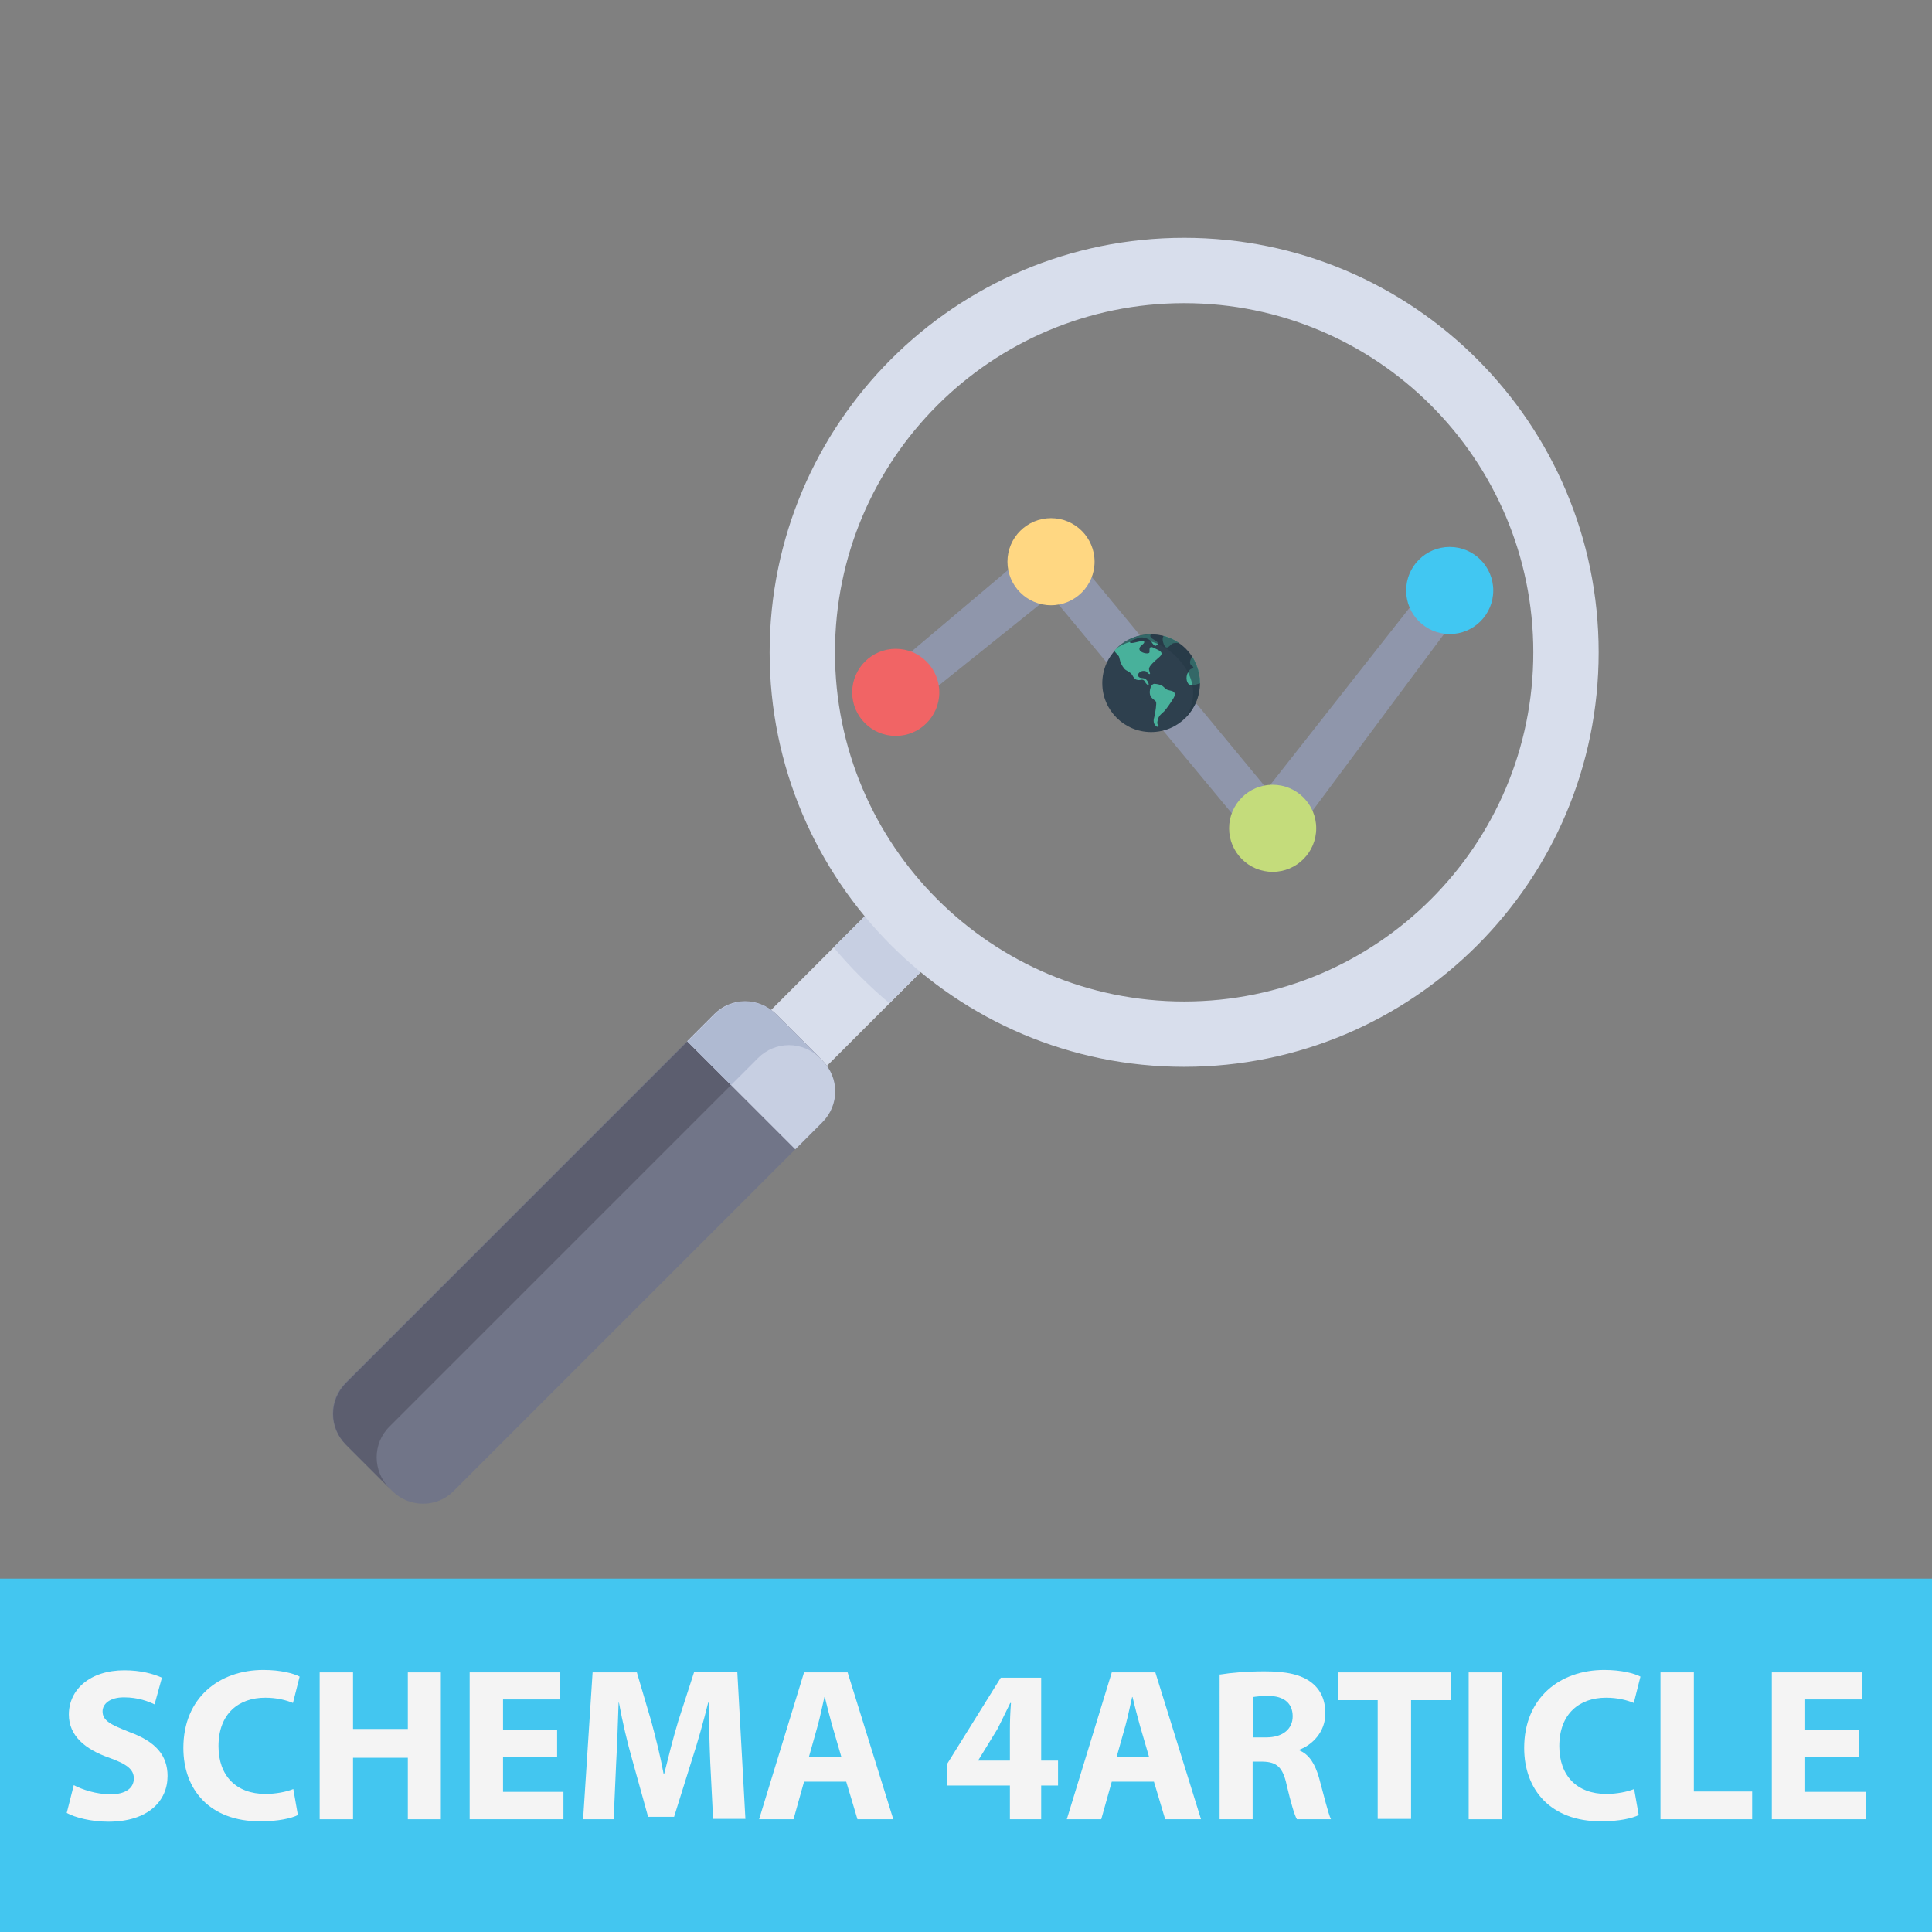<?xml version="1.0" encoding="utf-8"?>
<svg version="1.1" id="Layer_1" xmlns="http://www.w3.org/2000/svg" xmlns:xlink="http://www.w3.org/1999/xlink" x="0px" y="0px"
	 width="128" height="128" viewBox="0 0 550 550">
<rect x="0" y="0" width="550" height="550" fill="#808080" stroke="none"/>
<rect y="449.4" fill="#43C6F0" width="550" height="100.6"/>
<g>
	<path fill="#8F96AB" d="M362.3,242c-1.8,0-3.5-0.8-4.7-2.1l-58.4-70.4l-39.5,31.7c-2.2,2.6-6.1,3-8.7,0.8c-2.6-2.2-3-6.1-0.8-8.7
		l44.2-37.3c1.2-1.4,2.9-2.2,4.7-2.2c2-0.1,3.6,0.8,4.8,2.1l56.8,68.7l46.4-59c1.4-3.1,5.1-4.5,8.2-3c3.1,1.4,4.5,5.1,3,8.2
		L368,238.4c-0.9,1.9-2.7,3.2-4.8,3.5C362.9,242,362.6,242,362.3,242z"/>
	
		<rect x="228" y="255" transform="matrix(-0.707 -0.707 0.707 -0.707 207.923 653.311)" fill="#D8DEEC" width="22.5" height="57.1"/>
	<path fill="#C7CFE2" d="M237.3,269.7c4.8,5.7,10.2,11.1,15.9,15.9l14.2-14.2l-15.9-15.9L237.3,269.7z"/>
	<path fill="#D8DEEC" d="M337.1,67.7c-65.2,0-118,52.9-118,118s52.9,118,118,118c65.2,0,118-52.9,118-118S402.3,67.7,337.1,67.7z
		 M337.1,285.1c-54.9,0-99.4-44.5-99.4-99.4c0-54.9,44.5-99.4,99.4-99.4s99.4,44.5,99.4,99.4C436.5,240.6,392,285.1,337.1,285.1z"/>
	<path fill="#717588" d="M111.6,424.4l-13.2-13.2c-4.9-4.9-4.9-12.7,0-17.6l104.9-104.9c4.9-4.9,12.7-4.9,17.6,0l13.2,13.2
		c4.9,4.9,4.9,12.7,0,17.6L129.2,424.4C124.4,429.3,116.5,429.3,111.6,424.4z"/>
	<path fill="#5C5E6F" d="M110.9,406.1l104.9-104.9c4.9-4.9,12.7-4.9,17.6,0l0.8,0.8c0,0,0,0,0,0l-13.2-13.2
		c-4.9-4.9-12.7-4.9-17.6,0L98.5,393.7c-4.9,4.9-4.9,12.7,0,17.6l12.4,12.4C106,418.8,106,410.9,110.9,406.1z"/>
	<path fill="#C7CFE2" d="M226.4,327.2l7.7-7.7c4.9-4.9,4.9-12.7,0-17.6l-13.2-13.2c-4.9-4.9-12.7-4.9-17.6,0l-7.7,7.7L226.4,327.2z"
		/>
	<g opacity="0.97">
		<path fill="#AFB9D2" d="M208.1,308.9l7.7-7.7c4.9-4.9,12.7-4.9,17.6,0l0.8,0.8c0,0,0,0,0,0l-13.2-13.2c-4.9-4.9-12.7-4.9-17.6,0
			l-7.7,7.7L208.1,308.9z"/>
	</g>
	<circle fill="#F16465" cx="255" cy="197.1" r="12.4"/>
	<circle fill="#FFD782" cx="299.2" cy="159.9" r="12.4"/>
	<circle fill="#C4DC7B" cx="362.3" cy="235.8" r="12.4"/>
	<circle fill="#41C7F2" cx="412.7" cy="168.1" r="12.4"/>
	<g>
		<circle fill="#2E404E" cx="327.7" cy="194.5" r="13.9"/>
		<path fill="#48B19B" d="M341.6,194.5c0-2.8-0.8-5.4-2.2-7.6c0,0-0.8,1.2-0.6,1.9c0.1,0.7,1,0.8,0.9,1.3c-0.1,0.5-0.7-0.2-1.5,1.3
			c-0.8,1.4-0.4,3.4,0.7,3.6C340,195.2,341.6,194.5,341.6,194.5z"/>
		<path fill="#48B19B" d="M331.3,181c1.6,0.4,3.1,1.2,4.4,2.1c0,0-1.6-0.3-2.2,0.3c-0.6,0.5-1.5,1.8-2.2,0
			C330.6,181.6,331.3,181,331.3,181z"/>
		<path fill="#48B19B" d="M317.2,185.3c2.6-2.9,6.3-4.7,10.5-4.7c0,0-0.9,0.6,0.8,1.5c1.8,1,1,1.4,0.6,1.7c-0.4,0.3-1-0.6-1.4-1.2
			c-0.4-0.6-2.2-1.5-3.6-1c-1.4,0.5-2.6,0.9-2.4,1.3c0.2,0.5,2.6-0.4,3.5-0.4c0.9,0,0.6,0.6-0.2,1.2c-0.8,0.6-0.9,1.4,0,1.9
			c0.9,0.5,2,0.5,2.2,0.2c0.2-0.3-0.4-2.2,1.2-1.4c1.7,0.8,3.1,1.3,1.7,2.6c-1.4,1.2-3,2.6-3,3.4s0.5,1.4,0.2,1.5
			c-0.3,0-0.6-0.3-0.8-0.6s-1.1-0.4-1.6-0.2c-0.4,0.2-1.3,0.8-0.8,1.5c0.5,0.6,1.1,0.3,1.8,0.6s1.2,1.4,1.1,1.7
			c-0.1,0.3-0.7-0.1-1.1-0.9c-0.5-0.9-1.3-0.3-1.9-0.4c-0.6-0.1-1-0.2-1.6-1.3s-1.8-1.3-2.3-1.9c-1.4-1.7-1.3-3-1.6-3.6
			C318,186.3,317.2,185.3,317.2,185.3z"/>
		<path fill="#48B19B" d="M329,194.7c0,0,1.5,0.1,2.2,0.8c0.7,0.6,0.8,0.9,2,1.1s1.6,0.9,0.9,2.1c-0.7,1.2-2.1,3.2-2.7,3.8
			s-1.4,1.1-1.7,2.1c-0.3,1-0.4,1.6,0.2,2c0,0-0.3,0.8-1.1-0.2c-0.8-1.1-0.1-2.4,0-3.1c0.1-0.7,0.5-3,0.3-3.5
			c-0.2-0.5-1.4-0.9-1.7-2S327.6,194.3,329,194.7z"/>
		<path opacity="0.6" fill="#263845" enable-background="new    " d="M317.8,184.6c5.4-5.4,14.2-5.4,19.7,0c5.4,5.4,5.4,14.2,0,19.7
			c0,0,6.3-8.3-2.6-17.3C325.9,178.1,317.8,184.6,317.8,184.6z"/>
	</g>
</g>
<g>
	<path fill="#F4F4F4" d="M21,508.2c2.5,1.3,6.4,2.6,10.5,2.6c4.3,0,6.6-1.8,6.6-4.5c0-2.6-2-4.1-7-5.9c-6.9-2.4-11.5-6.3-11.5-12.3
		c0-7.1,6-12.6,15.8-12.6c4.7,0,8.2,1,10.7,2.1l-2.1,7.6c-1.7-0.8-4.6-2-8.7-2s-6.1,1.9-6.1,4c0,2.7,2.4,3.8,7.7,5.9
		c7.4,2.7,10.8,6.6,10.8,12.5c0,7-5.4,13-16.9,13c-4.8,0-9.5-1.2-11.8-2.5L21,508.2z"/>
	<path fill="#F4F4F4" d="M84.8,516.7c-1.7,0.9-5.6,1.8-10.7,1.8c-14.4,0-21.9-9-21.9-20.9c0-14.3,10.2-22.2,22.8-22.2
		c4.9,0,8.6,1,10.3,1.9l-1.9,7.5c-1.9-0.8-4.6-1.5-7.9-1.5c-7.5,0-13.3,4.5-13.3,13.8c0,8.4,5,13.6,13.4,13.6c2.9,0,6-0.6,7.9-1.4
		L84.8,516.7z"/>
	<path fill="#F4F4F4" d="M100.5,476.1v16.1h15.6v-16.1h9.4v41.8h-9.4v-17.5h-15.6v17.5H91v-41.8H100.5z"/>
	<path fill="#F4F4F4" d="M158.6,500.2h-15.4v9.9h17.2v7.8h-26.7v-41.8h25.8v7.7h-16.3v8.7h15.4V500.2z"/>
	<path fill="#F4F4F4" d="M202.2,501.9c-0.2-5-0.4-11.1-0.4-17.2h-0.2c-1.3,5.3-3,11.3-4.6,16.2l-5.1,16.3h-7.4l-4.5-16.2
		c-1.4-4.9-2.8-10.8-3.8-16.3h-0.1c-0.2,5.6-0.4,12.1-0.7,17.3l-0.7,15.9h-8.7l2.7-41.8h12.6l4.1,13.9c1.3,4.8,2.6,10,3.5,14.9h0.2
		c1.2-4.8,2.6-10.4,4-15l4.5-13.9h12.3l2.3,41.8h-9.2L202.2,501.9z"/>
	<path fill="#F4F4F4" d="M228.9,507.2l-3,10.7h-9.8l12.8-41.8h12.4l13,41.8h-10.2l-3.2-10.7H228.9z M239.5,500.1l-2.6-8.9
		c-0.7-2.5-1.5-5.6-2.1-8.1h-0.1c-0.6,2.5-1.2,5.6-1.9,8.1l-2.5,8.9H239.5z"/>
	<path fill="#F4F4F4" d="M287.5,517.9v-9.6h-17.9v-6.1l15.3-24.6h11.5v23.6h4.8v7.1h-4.8v9.6H287.5z M287.5,501.2v-8.9
		c0-2.4,0.1-4.9,0.3-7.5h-0.2c-1.3,2.6-2.4,5-3.7,7.5l-5.4,8.8v0.1H287.5z"/>
	<path fill="#F4F4F4" d="M316.5,507.2l-3,10.7h-9.8l12.8-41.8h12.4l13,41.8h-10.2l-3.2-10.7H316.5z M327.1,500.1l-2.6-8.9
		c-0.7-2.5-1.5-5.6-2.1-8.1h-0.1c-0.6,2.5-1.2,5.6-1.9,8.1l-2.5,8.9H327.1z"/>
	<path fill="#F4F4F4" d="M347.4,476.7c3-0.5,7.6-0.9,12.6-0.9c6.2,0,10.5,0.9,13.5,3.3c2.5,2,3.8,4.9,3.8,8.7c0,5.3-3.8,9-7.4,10.3
		v0.2c2.9,1.2,4.5,4,5.6,7.8c1.3,4.7,2.6,10.2,3.4,11.8h-9.7c-0.7-1.2-1.7-4.6-2.9-9.7c-1.1-5.2-2.9-6.6-6.8-6.7h-2.9v16.4h-9.4
		V476.7z M356.8,494.6h3.7c4.7,0,7.5-2.4,7.5-6c0-3.8-2.6-5.8-6.9-5.8c-2.3,0-3.6,0.2-4.3,0.3V494.6z"/>
	<path fill="#F4F4F4" d="M392.2,484H381v-7.9h32.1v7.9h-11.4v33.8h-9.5V484z"/>
	<path fill="#F4F4F4" d="M427.6,476.1v41.8h-9.5v-41.8H427.6z"/>
	<path fill="#F4F4F4" d="M466.5,516.7c-1.7,0.9-5.6,1.8-10.7,1.8c-14.4,0-21.9-9-21.9-20.9c0-14.3,10.2-22.2,22.8-22.2
		c4.9,0,8.6,1,10.3,1.9l-1.9,7.5c-1.9-0.8-4.6-1.5-7.9-1.5c-7.5,0-13.3,4.5-13.3,13.8c0,8.4,5,13.6,13.4,13.6c2.9,0,6-0.6,7.9-1.4
		L466.5,516.7z"/>
	<path fill="#F4F4F4" d="M472.7,476.1h9.5V510h16.6v7.9h-26.1V476.1z"/>
	<path fill="#F4F4F4" d="M529.3,500.2h-15.4v9.9h17.2v7.8h-26.7v-41.8h25.8v7.7h-16.3v8.7h15.4V500.2z"/>
</g>
</svg>

